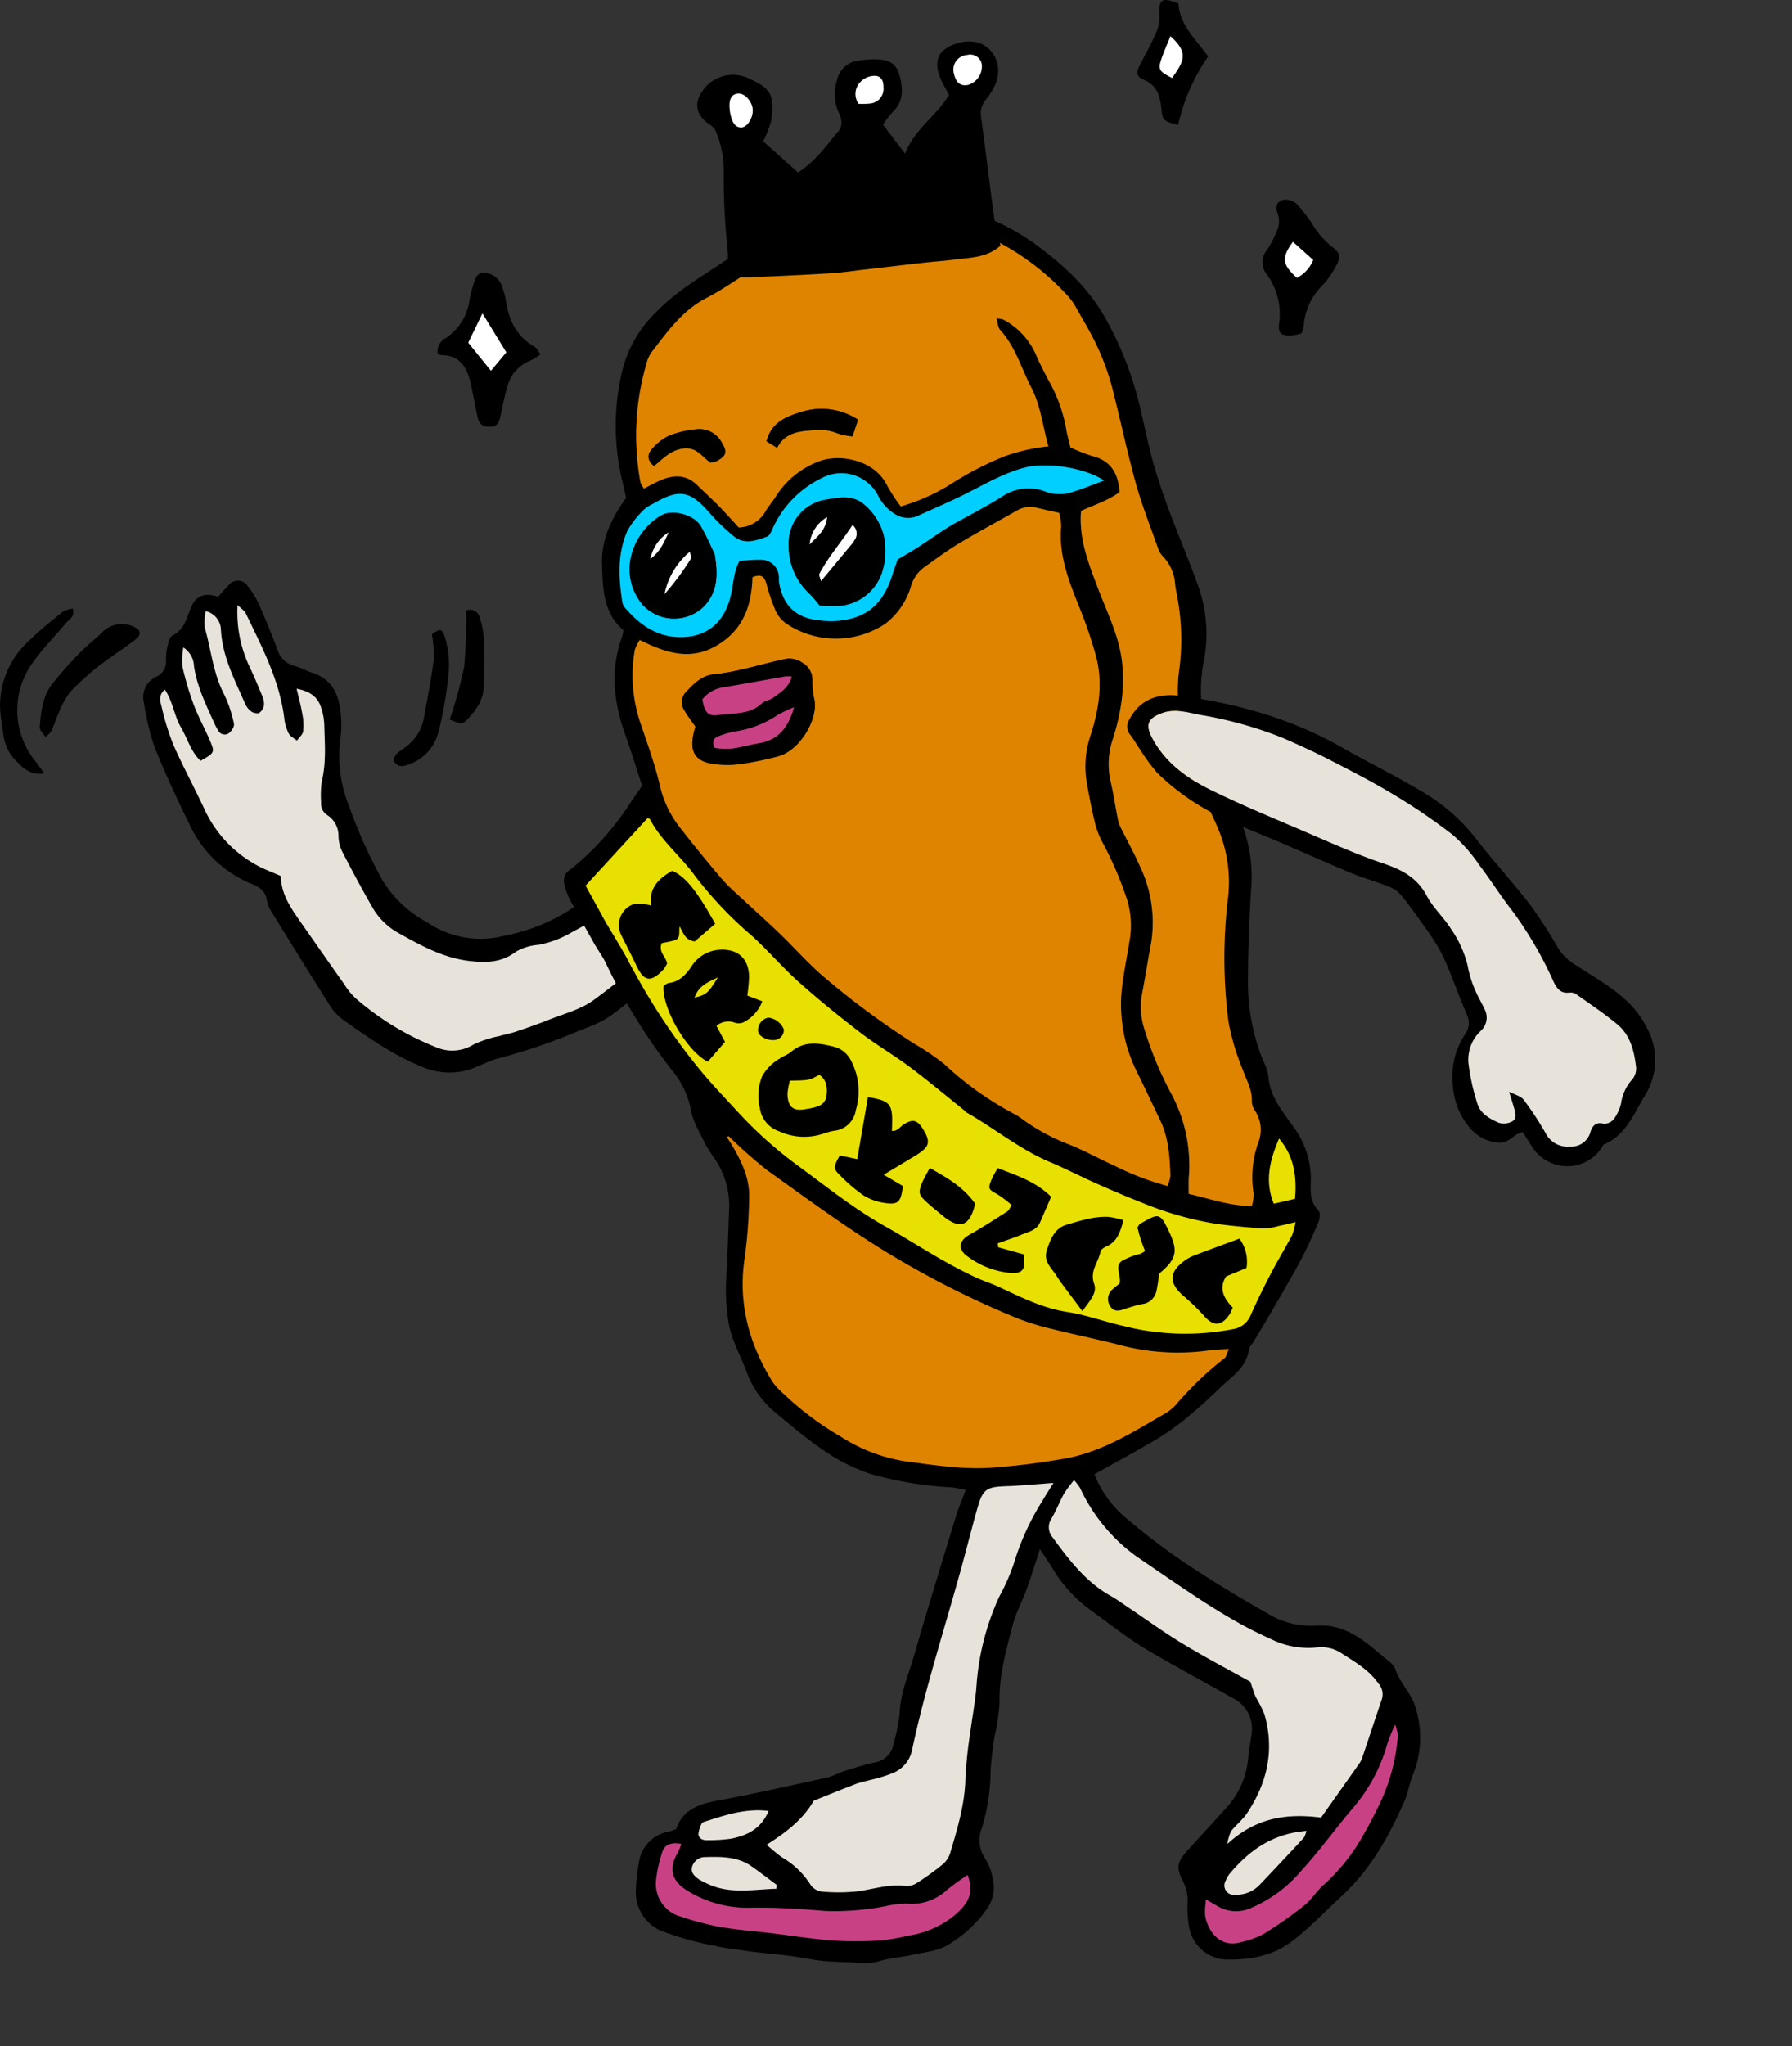 <svg xmlns="http://www.w3.org/2000/svg" xmlns:xlink="http://www.w3.org/1999/xlink" width="290" height="331" viewBox="0 0 290 331"><rect x="0" y="0" width="290" height="331" fill="#333333" stroke="none"/><defs><clipPath id="b"><rect width="290" height="331"/></clipPath></defs><g id="a" clip-path="url(#b)"><g transform="translate(-2261.732 -310.968)"><path d="M2297.024,407.505c.688-.759,1.161-1.341,1.7-1.858a1.88,1.88,0,0,1,3.115.14,13.649,13.649,0,0,1,1.767,2.855c1.063,2.386,2.048,4.81,2.98,7.251a3.862,3.862,0,0,0,2.821,2.8c.992.227,1.9.8,2.879,1.106,2.756.87,4.047,2.938,4.45,5.594a17.021,17.021,0,0,1,.129,4.747,21.683,21.683,0,0,0,1.367,11.249,79.691,79.691,0,0,0,5.4,11.97,18.861,18.861,0,0,0,7.258,6.807,15.277,15.277,0,0,0,12.54,2.138,30.385,30.385,0,0,0,9.862-3.752c3.819-2.494,7.738-4.914,12.209-6.146a12.083,12.083,0,0,1,4.1-.71,6.774,6.774,0,0,1,5.308,9.645,15.4,15.4,0,0,1-4.333,5.757c-3.335,2.7-6.509,5.624-9.983,8.13-1.852,1.337-4.173,2.044-6.317,2.953a93.525,93.525,0,0,1-11.956,3.995c-2.036.556-3.852,1.8-6.034,2.136a11.352,11.352,0,0,1-6.274-.786c-4.645-1.892-8.7-4.731-12.741-7.6a8.158,8.158,0,0,1-2.1-2.234c-3.157-4.972-6.251-9.983-9.341-15a5.5,5.5,0,0,1-.894-2.034c-.2-1.556-1.217-2.214-2.489-2.724a18.944,18.944,0,0,1-10.078-9.692c-2.02-4.111-3.963-8.272-5.654-12.525a40.6,40.6,0,0,1-1.685-7.061,3.633,3.633,0,0,1,2.01-4.228,2.7,2.7,0,0,0,1.566-2.7,8.748,8.748,0,0,1,.175-1.947c.184-.713.353-1.754.852-2,2.1-1.049,2.345-3.115,3.185-4.92C2293.591,407.2,2295.163,406.842,2297.024,407.505Zm10.146,45.151c.086,2.871,1.5,4.966,2.954,7.043,2.47,3.521,4.927,7.05,7.41,10.561a10.745,10.745,0,0,0,1.769,2.168,45.128,45.128,0,0,0,13.113,7.954,6.481,6.481,0,0,0,5.907-.448,17.529,17.529,0,0,1,4.219-1.389c.888-.265,1.809-.426,2.686-.721,1.77-.6,3.538-1.208,5.273-1.9,2.421-.964,5.068-1.636,7.157-3.1a132.934,132.934,0,0,0,10.636-8.648,19.356,19.356,0,0,0,2.533-3.316c1.156-1.565.789-3.178.133-4.8a1.733,1.733,0,0,0-2.208-1.214,14.19,14.19,0,0,0-2.935.876c-3.915,1.977-7.813,3.993-11.66,6.1a16.682,16.682,0,0,1-5.216,1.961,8.637,8.637,0,0,0-3.713,1.115c-2.3,1.765-4.765,1.8-7.405,1.512-4.207-.461-7.817-2.418-11.412-4.434a10.976,10.976,0,0,1-4.249-4c-1.782-3.069-3.449-6.207-5.08-9.36a6.116,6.116,0,0,1-.561-2.432,3.959,3.959,0,0,0-1.742-3.328,2.2,2.2,0,0,1-1.069-2.114,16.424,16.424,0,0,1,.1-3.358c.753-3.059.487-6.14.409-9.215a9.585,9.585,0,0,0-.6-3.006c-.585-1.594-1.841-2.407-3.861-2.8.369,1.61.716,2.86.928,4.133a8.989,8.989,0,0,1,.124,2.763c-.08.539-.658,1.005-1.012,1.5-.459-.384-1.085-.683-1.339-1.173a7.232,7.232,0,0,1-.708-2.413c-.755-6.166-3.614-11.555-6.241-17.028-.193-.4-.659-.672-1.314-1.313a20.638,20.638,0,0,0,1.811,9.7c.773,1.6,1.456,3.238,2.132,4.879a3.232,3.232,0,0,1,.335,1.613,1.86,1.86,0,0,1-.851,1.3,1.824,1.824,0,0,1-1.443-.452,3.742,3.742,0,0,1-.9-1.389c-1.656-3.75-3.551-7.422-3.784-11.641a3.166,3.166,0,0,0-2.462-3.029,9.106,9.106,0,0,0-.142,2.687c1.044,3.58,1.342,7.363,3.121,10.752a20.588,20.588,0,0,1,1.6,4.766c.106.437-.39,1.208-.827,1.539a1.167,1.167,0,0,1-1.71-.4,8.149,8.149,0,0,1-.658-1.233c-1.344-2.983-2.8-5.923-3.283-9.22a3.737,3.737,0,0,0-1.717-3.013,12.289,12.289,0,0,0-.15,3.068,48.418,48.418,0,0,0,1.823,6.159c.756,2,1.811,3.895,2.653,5.871.8,1.883.734,1.951-1.543,3.242-1.568-1.473-2.112-3.614-3.176-5.419-1.1-1.872-1.3-4.178-2.61-6.118-1.066.933-.734,1.919-.519,2.748a40.749,40.749,0,0,0,1.9,6.154c1.535,3.5,3.375,6.872,4.987,10.343a19.639,19.639,0,0,0,10.7,10.174C2305.984,452.142,2306.5,452.366,2307.17,452.656Z"/><path d="M2268.9,436.09a4.372,4.372,0,0,1-3.974-1.485,7.4,7.4,0,0,1-2.612-4.514c-.19-1.568-.522-3.13-.57-4.7a14.132,14.132,0,0,1,4.644-10.739c1.722-1.7,3.629-3.217,5.511-4.744a4.841,4.841,0,0,1,1.63-.51c.351,1.382-.607,1.737-1.109,2.336-1.791,2.137-3.772,4.136-5.373,6.4a13.072,13.072,0,0,0,.5,16.078C2267.917,434.7,2268.261,435.208,2268.9,436.09Z"/><path d="M2269.112,430.215c-.409-.655-.987-1.15-.952-1.6.19-2.415.44-4.9,1.939-6.9a57.207,57.207,0,0,1,4.608-5.2c1.093-1.138,2.36-2.106,3.5-3.2a4.46,4.46,0,0,1,5.128-.989c1.152.463,1.363,1.279.35,2.063-1.912,1.478-3.975,2.762-5.871,4.259a39.9,39.9,0,0,0-4.745,4.276,13.347,13.347,0,0,0-1.844,3.384c-.436.92-.73,1.908-1.149,2.838C2269.944,429.465,2269.611,429.684,2269.112,430.215Z"/><path d="M2331.632,413.549c1.328-.926,1.622-.9,2.073.394a15.675,15.675,0,0,1,.515,6.928,61.471,61.471,0,0,1-1.539,8.528,7.473,7.473,0,0,1-4.972,5.28c-.813.3-1.652.441-2.285-.666.068-.954.888-1.462,1.634-1.973a7.558,7.558,0,0,0,3.284-5.018c.578-3.117,1.18-6.234,1.593-9.375A21.052,21.052,0,0,0,2331.632,413.549Z"/><path d="M2337.152,409.735a1.593,1.593,0,0,1,2.218,1.19,12.384,12.384,0,0,1,.654,3.28c.081,2.612.024,5.229-.022,7.843-.039,2.213-1.287,3.866-2.717,5.372-.7.737-1.129.656-2.774-.069a70.35,70.35,0,0,0,2.329-8.5A75.39,75.39,0,0,0,2337.152,409.735Z"/><path d="M2307.17,452.656c-.675-.29-1.186-.514-1.7-.728a19.639,19.639,0,0,1-10.7-10.174c-1.612-3.471-3.452-6.84-4.987-10.343a40.749,40.749,0,0,1-1.9-6.154c-.215-.829-.547-1.815.519-2.748,1.313,1.94,1.507,4.246,2.61,6.118,1.064,1.8,1.608,3.946,3.176,5.419,2.277-1.291,2.345-1.359,1.543-3.242-.842-1.976-1.9-3.866-2.653-5.871a48.418,48.418,0,0,1-1.823-6.159,12.289,12.289,0,0,1,.15-3.068,3.737,3.737,0,0,1,1.717,3.013c.486,3.3,1.939,6.237,3.283,9.22a8.149,8.149,0,0,0,.658,1.233,1.167,1.167,0,0,0,1.71.4c.437-.331.933-1.1.827-1.539a20.588,20.588,0,0,0-1.6-4.766c-1.779-3.389-2.077-7.172-3.121-10.752a9.106,9.106,0,0,1,.142-2.687,3.166,3.166,0,0,1,2.462,3.029c.233,4.219,2.128,7.891,3.784,11.641a3.742,3.742,0,0,0,.9,1.389,1.824,1.824,0,0,0,1.443.452,1.86,1.86,0,0,0,.851-1.3,3.232,3.232,0,0,0-.335-1.613c-.676-1.641-1.359-3.282-2.132-4.879a20.638,20.638,0,0,1-1.811-9.7c.655.641,1.121.912,1.314,1.313,2.627,5.473,5.486,10.862,6.241,17.028a7.232,7.232,0,0,0,.708,2.413c.254.49.88.789,1.339,1.173.354-.5.932-.964,1.012-1.5a8.989,8.989,0,0,0-.124-2.763c-.212-1.273-.559-2.523-.928-4.133,2.02.392,3.276,1.205,3.861,2.8a9.585,9.585,0,0,1,.6,3.006c.078,3.075.344,6.156-.409,9.215a16.424,16.424,0,0,0-.1,3.358,2.2,2.2,0,0,0,1.069,2.114,3.959,3.959,0,0,1,1.742,3.328,6.116,6.116,0,0,0,.561,2.432c1.631,3.153,3.3,6.291,5.08,9.36a10.976,10.976,0,0,0,4.249,4c3.6,2.016,7.205,3.973,11.412,4.434,2.64.289,5.109.253,7.405-1.512a8.637,8.637,0,0,1,3.713-1.115,16.682,16.682,0,0,0,5.216-1.961c3.847-2.107,7.745-4.123,11.66-6.1a14.19,14.19,0,0,1,2.935-.876,1.733,1.733,0,0,1,2.208,1.214c.656,1.62,1.023,3.233-.133,4.8a19.356,19.356,0,0,1-2.533,3.316,132.934,132.934,0,0,1-10.636,8.648c-2.089,1.459-4.736,2.131-7.157,3.1-1.735.69-3.5,1.3-5.273,1.9-.877.295-1.8.456-2.686.721a17.529,17.529,0,0,0-4.219,1.389,6.481,6.481,0,0,1-5.907.448,45.128,45.128,0,0,1-13.113-7.954,10.745,10.745,0,0,1-1.769-2.168c-2.483-3.511-4.94-7.04-7.41-10.561C2308.668,457.622,2307.256,455.527,2307.17,452.656Z" fill="#e8e3da"/><path d="M2365.641,438.069c-.912-2.779-1.756-5.544-2.726-8.264-1.872-5.247-2.491-10.51-.5-15.869a8.351,8.351,0,0,0,.214-1.035c-3.3-2.763-3.358-6.8-3.483-10.692-.127-3.968,1.556-7.433,3.91-10.707-.233-1.015-.464-2.1-.734-3.183a38.221,38.221,0,0,1-.058-16.677,19.809,19.809,0,0,1,5.772-10.316c3.3-3.4,7.343-5.672,11.2-8.29,5.034-3.419,10.786-4.6,16.432-6.161,3.587-.993,7.25-1.735,10.908-2.441a16.8,16.8,0,0,1,3.9-.022c2.864.132,5.785-.167,8.554.818a44.861,44.861,0,0,1,5.141,2.152,35.172,35.172,0,0,1,4.8,2.861c4.472,3.238,8.5,6.825,11.386,11.732a54.655,54.655,0,0,1,5.845,14.79c.72,2.9,1.277,5.853,2.074,8.737.72,2.6,1.589,5.178,2.53,7.713,1.494,4.025,3.187,7.976,4.638,12.015a22.919,22.919,0,0,1,1.157,12.4,24.614,24.614,0,0,0,.251,11.128,58.3,58.3,0,0,0,4.655,12.873,23.516,23.516,0,0,1,2.728,12.73c-.307,4.846-.519,9.706-.529,14.561a33.922,33.922,0,0,0,2.474,13.7,7.529,7.529,0,0,1,.81,2.384c.2,3.3,2.249,5.645,3.995,8.15a14.148,14.148,0,0,1,2.884,8.586c-.032,1.687-.254,3.559,1.229,5.015.318.313.246,1.3.019,1.841-.9,2.143-1.852,4.278-2.95,6.327-1.59,2.966-3.316,5.859-5,8.773-.841,1.454-1.723,2.886-2.588,4.326-.24.4-.645.771-.706,1.194-.431,3.006-2.877,4.467-4.787,6.322-1.538,1.492-3.12,2.949-4.774,4.311a41.709,41.709,0,0,1-4.937,3.64c-3.425,2.057-6.954,3.941-10.534,5.95a17.949,17.949,0,0,0,5.651,7.519,105.829,105.829,0,0,0,9.178,6.915q6.414,4.252,13.137,8.037a13.42,13.42,0,0,0,7.769,2.022c4.569-.411,7.729,2.214,10.872,4.9.772.659,1.812,1.3,2.1,2.166.753,2.223,2.576,3.9,3.208,6.03a16.028,16.028,0,0,1-.364,10.99c-.574,1.369-.77,2.9-1.366,4.256-2.491,5.674-5.441,11.014-10.1,15.324-2.67,2.469-5.158,5.119-8.067,7.344-3.245,2.483-6.964,3.063-10.84,2.969a6.332,6.332,0,0,1-5.786-4.91,17.519,17.519,0,0,1-.315-4.17,6.6,6.6,0,0,0-.709-3.491c-1.192-2.231-1-3.155.7-5.041,2-2.222,4.042-4.412,6.035-6.644a13.689,13.689,0,0,0,3.787-8.262c.087-1.21.323-2.409.5-3.612a5.561,5.561,0,0,0-2.954-6.125c-3.572-2.013-7.176-3.97-10.743-5.991-1.866-1.057-3.738-2.122-5.509-3.327-2.4-1.628-4.686-3.409-7.04-5.1a22.816,22.816,0,0,1-5.952-6.643c-.577-.923-1.193-1.822-2-3.056-.808,2.447-1.427,4.478-2.152,6.471-.734,2.016-1.791,3.939-2.317,6-1.033,4.052-2.2,8.088-2.07,12.373a31.811,31.811,0,0,1-.771,5.259,54.722,54.722,0,0,0-.668,5.554,33.041,33.041,0,0,1-1.4,9.4,5.251,5.251,0,0,0,.526,5.028,9.957,9.957,0,0,1,1.306,3.657,5.915,5.915,0,0,1-1.086,4.524,20.15,20.15,0,0,1-6.383,5.821c-1.614.961-3.729,1.114-5.64,1.535-1.726.38-3.518.5-5.209.984a9.56,9.56,0,0,1-3.581.323c-1.853-.164-3.724-.129-5.574-.31-1.661-.163-3.3-.533-4.957-.758-1.562-.213-3.134-.354-4.7-.53-.83-.092-1.662-.168-2.488-.291-1.846-.275-3.717-.458-5.528-.89a49.006,49.006,0,0,1-8.83-2.495,6.8,6.8,0,0,1-3.884-6.387,27.131,27.131,0,0,1,.477-4.451,5.883,5.883,0,0,1,4.869-5.118c.359-.086.705-.226,1.161-.375,1.075-3.15,3.64-4.071,6.685-4.632,5.971-1.1,11.9-2.456,17.829-3.756.9-.2,1.727-.72,2.617-1,1.681-.526,3.366-1.062,5.082-1.449a3.561,3.561,0,0,0,2.971-2.956,28.212,28.212,0,0,0,1.009-4.937c.094-3.262,1.4-6.178,2.278-9.207,2.183-7.539,4.494-15.042,6.787-22.549.43-1.409,1.016-2.771,1.62-4.394a19.1,19.1,0,0,0-2.274-.429,58.177,58.177,0,0,1-13.222-2.2,30.075,30.075,0,0,1-8.171-4.268c-2.542-1.729-4.865-3.782-7.256-5.729a15.329,15.329,0,0,1-4.58-6.619c-.994-2.61-2.4-5.047-2.887-7.872a33.009,33.009,0,0,1-.341-7.538c.209-3.726.314-7.459.454-11.189a13.458,13.458,0,0,0-2.3-7.68,26.2,26.2,0,0,1-1.525-2.354c-.883-1.846-2.045-3.676-2.381-5.635a13.89,13.89,0,0,0-2.934-6.228,93.032,93.032,0,0,1-10.762-17.358c-.54-1.178-1.346-2.231-1.985-3.368-1.37-2.439-2.735-4.881-4.048-7.351a10.9,10.9,0,0,1-.725-2.118,2.075,2.075,0,0,1,.939-2.413,45.248,45.248,0,0,0,9.831-10.968C2364.37,439.908,2364.9,439.145,2365.641,438.069Zm85.033,64.726a6.755,6.755,0,0,0,.461-1.636c-.1-3.081-.292-6.151-1.66-9-1.214-2.528-2.4-5.069-3.642-7.585a24.375,24.375,0,0,1-2.535-13.829c.292-2.5.8-4.978,1.2-7.468a14.324,14.324,0,0,0-.327-6.643,56.207,56.207,0,0,0-4.078-9.505,13.843,13.843,0,0,1-1.18-3.12c-.506-2.089-.917-4.205-1.291-6.323a15.6,15.6,0,0,1,.574-7.724c1.375-4.209,2.068-8.556.882-12.933a71.578,71.578,0,0,0-2.714-7.942c-1.682-4.184-3.331-8.34-2.9-12.995a9.093,9.093,0,0,0-.332-2.168c-1.325-.3-2.506-.55-3.677-.839a4.249,4.249,0,0,0-3.234.515c-3.084,1.747-6.212,3.42-9.251,5.24-1.918,1.149-3.721,2.493-5.55,3.785a5.826,5.826,0,0,0-2.245,3.1,11.861,11.861,0,0,1-4.2,6.153,14.491,14.491,0,0,1-15.868.05,5.386,5.386,0,0,1-1.82-2.072,31.931,31.931,0,0,1-1.529-4.463c-.314-1.076-.789-1.678-2.255-1.057-.133,4.455-1.413,8.431-5.679,10.985-4.4,2.632-8.428,1.217-12.562-.837a6.49,6.49,0,0,0-.8,1.611,23.967,23.967,0,0,0,.747,11.342c1.183,3.534,2.494,7.049,3.329,10.669a17.124,17.124,0,0,0,3.25,6.734c2.166,2.8,4.429,5.534,6.712,8.244a32.757,32.757,0,0,0,2.772,2.728c2.182,2.036,4.415,4.018,6.566,6.085,2.358,2.267,4.53,4.739,6.992,6.883a132.8,132.8,0,0,0,14.853,11,39.954,39.954,0,0,1,4.862,3.3,52.523,52.523,0,0,0,11.38,8.1,9.978,9.978,0,0,1,1.407.922,32.662,32.662,0,0,0,7.384,3.971c2.515.993,4.89,2.333,7.362,3.441A44.305,44.305,0,0,0,2450.674,502.8Zm13.636,3.257a6.728,6.728,0,0,0,.3-2.015,16.643,16.643,0,0,1,.762-8.282,5.56,5.56,0,0,0-.537-5.112,2.822,2.822,0,0,1-.521-1.576c.068-1.87-.882-3.41-1.469-5.07a38.675,38.675,0,0,1-2.308-7.757,81.2,81.2,0,0,1-.063-20.146,22.023,22.023,0,0,0-1.572-10.969c-1.443-3.533-3.434-6.79-4.5-10.539-1.4-4.91-2.5-9.811-1.883-14.885a37.685,37.685,0,0,0-.439-13.064c-.082-.364-.12-.738-.175-1.108a7.091,7.091,0,0,0-1.954-4.535,3.589,3.589,0,0,1-.849-1.433c-1.243-3.526-2.627-7.017-3.621-10.614-1.444-5.225-2.525-10.55-3.91-15.792a38.543,38.543,0,0,0-2.336-6.264c-.973-2.108-2.2-4.1-3.34-6.13a9.962,9.962,0,0,0-1.087-1.617,41.027,41.027,0,0,0-13.638-10.052,12.818,12.818,0,0,0-2.936-.92,38.569,38.569,0,0,0-9.769-.6,28.267,28.267,0,0,0-5.812.787c-4.774,1.263-9.515,2.665-14.231,4.132a25.3,25.3,0,0,0-4.845,2.131c-2.516,1.416-4.843,3.184-7.409,4.49-4.017,2.045-6.473,5.567-9.09,8.965a5.643,5.643,0,0,0-.753,1.8,41.409,41.409,0,0,0-.941,19.15,3.515,3.515,0,0,0,.563.97c.959-.486,1.767-.947,2.615-1.314,2.127-.921,4.17-1.01,5.978.744,1.2,1.168,2.443,2.3,3.62,3.5,1.1,1.117,2.136,2.3,3.126,3.366a5.153,5.153,0,0,0,4.293-2.554c.5-.89,1.209-1.656,1.749-2.525a14,14,0,0,1,6.845-5.575c3.225-1.322,9.09-.41,11.155,3.927a28.839,28.839,0,0,0,2.173,3.316,31.214,31.214,0,0,0,8.3-3.731,52.317,52.317,0,0,1,8.449-4.349,30.054,30.054,0,0,1,7.143-1.626c-.926-3.307-1.231-6.55-2.771-9.522-1.626-3.138-2.572-6.629-5.041-9.327-.355-.389-.364-1.094-.588-1.831a3.868,3.868,0,0,1,1.089.158,11.749,11.749,0,0,1,5.26,5.593c.573,1.376,1.285,2.694,1.96,4.026a25,25,0,0,1,2.937,7.834c.151,1.1.481,2.168.728,3.244a29.016,29.016,0,0,0,3.561,1.4c3.029.75,4.169,2.821,4.4,5.824-1.914,1.4-4.153,2.088-6.247,3.044-.375,4.551,1.241,8.541,2.76,12.556,1.19,3.144,2.678,6.222,3.449,9.468,1.166,4.914.5,9.866-.99,14.665a12.663,12.663,0,0,0-.471,6.88c.519,2.17.822,4.391,1.272,6.578a6.662,6.662,0,0,0,.647,1.539c.949,1.924,2,3.8,2.856,5.766a20.973,20.973,0,0,1,1.8,12.571c-.509,2.661-.911,5.343-1.428,8a11.6,11.6,0,0,0,.283,5.542,57.271,57.271,0,0,0,4.37,10.6,24.425,24.425,0,0,1,2.907,13.52c-.069.826-.023,1.662-.032,2.779C2457.471,504.843,2460.69,506.013,2464.31,506.052Zm-107.817-51.831c1.077,1.945,2.09,3.824,3.149,5.676,1.3,2.264,2.734,4.453,3.929,6.768a101.308,101.308,0,0,0,10.682,16.424c2.15,2.716,4.543,5.194,6.881,7.736a67.07,67.07,0,0,0,9.8,8.754c4.6,3.371,9.05,6.938,14.043,9.745,3.014,1.693,5.936,3.55,8.934,5.273,1.778,1.022,3.6,1.975,5.448,2.865,1.344.647,2.789,1.082,4.14,1.716,3.545,1.664,7.019,3.4,10.989,4.014,3.029.469,5.957,1.552,8.959,2.234a40.6,40.6,0,0,0,17.762.55,3.677,3.677,0,0,0,2.924-2.26c1.01-2.308,2.135-4.569,3.3-6.8,1.079-2.073,2.3-4.071,3.4-6.136a10.807,10.807,0,0,0,.557-2.117c-1.174.27-1.975.474-2.784.634a9.617,9.617,0,0,1-2.478.387c-2.7-.2-5.4-.428-8.072-.838a54.052,54.052,0,0,1-11.548-3.348c-2.434-.957-4.844-1.977-7.234-3.037-2.564-1.137-5.059-2.43-7.641-3.519-4.861-2.049-8.923-5.417-13.458-8a3.649,3.649,0,0,1-.413-.378c-2.919-2.336-5.785-4.744-8.777-6.982-2.618-1.958-5.464-3.614-8.055-5.6-3.4-2.613-6.745-5.323-9.947-8.177-2.643-2.356-4.95-5.085-7.576-7.461a63.034,63.034,0,0,1-9.237-9.737c-2.273-3.159-5.449-5.624-7.278-9.156-.031-.058-.17-.06-.373-.125Zm23.167,40.544-.314.112c.335.531.688,1.052,1,1.594,1.468,2.534,2.711,5.185,2.622,8.174a80.071,80.071,0,0,1-.715,9.751c-1.122,7.308.674,13.894,4.474,20.054a11.5,11.5,0,0,0,1.893,2.043,49.343,49.343,0,0,0,9.167,6.85,27.088,27.088,0,0,0,10.394,3.987c4.43.57,8.825,1.3,13.376,1.083A114.782,114.782,0,0,0,2433.436,547c6.2-.94,11.33-4.2,16.575-7.239a7.864,7.864,0,0,0,2.177-1.75,53.1,53.1,0,0,1,7.688-7.332c.327-.269.413-.83.726-1.5-1.273.084-2.205.08-3.115.217a36.71,36.71,0,0,1-14.724-.913c-3.527-.9-7.1-1.625-10.633-2.506a42.833,42.833,0,0,1-5.6-1.7,148.547,148.547,0,0,1-18.318-8.979c-7.821-4.468-14.99-9.8-22.282-14.992A75.851,75.851,0,0,1,2379.66,494.765Zm6.122,114.608c.958.778,1.7,1.486,2.543,2.043a13.43,13.43,0,0,1,4.587,4.426,2.6,2.6,0,0,0,1.81,1.085,29.481,29.481,0,0,0,5.574-.013c2.671-.313,5.258-1.268,8.027-.88a2.983,2.983,0,0,0,1.834-.524,43.1,43.1,0,0,0,4.085-2.937,3.993,3.993,0,0,0,1.243-1.823c1.2-4.018,2.416-8.022,2.488-12.3a69.629,69.629,0,0,1,.816-7.492c.291-2.309.734-4.6.941-6.918a41.464,41.464,0,0,1,3.723-14.844,31.43,31.43,0,0,0,2.443-5.639,41.09,41.09,0,0,1,4.57-9.88c.537-.936,1.131-1.838,1.743-2.826-2.737.193-5.236.44-7.742.527-3.05.107-3.684.486-4.534,3.477-.944,3.324-1.781,6.677-2.7,10.008-2.684,9.718-5.8,19.322-7.9,29.192a5.129,5.129,0,0,1-3.3,3.787,23.346,23.346,0,0,1-3.479,1.048c-.807.231-1.64.388-2.42.685-2.167.827-4.314,1.71-6.714,2.669C2391.8,605.121,2389.081,607.315,2385.782,609.373Zm89.741-4.4c2.114-2.991,4.106-5.8,6.089-8.623a4.026,4.026,0,0,0,.54-.98c1.075-3.182,2.116-6.377,3.2-9.556a2.653,2.653,0,0,0-.589-2.576c-1.5-2.149-3.69-3.392-5.808-4.759a5.872,5.872,0,0,0-3.966-1.038,13.587,13.587,0,0,1-7.124-1.127c-1.954-.885-3.894-1.819-5.76-2.873-2.272-1.282-4.5-2.656-6.678-4.089-3.278-2.154-6.5-4.388-9.746-6.6a28.349,28.349,0,0,1-9.179-11.119,9.149,9.149,0,0,0-.957-1.233,20.788,20.788,0,0,0-1.606,2.166c-.721,1.306-1.262,2.714-2.013,4a2.526,2.526,0,0,0,.167,3.095c2.653,3.641,5.367,7.2,9.411,9.464.977.546,1.884,1.219,2.817,1.844,2.945,1.974,5.817,4.068,8.849,5.9,3.663,2.213,7.459,4.2,10.919,6.134.383,1.1.575,1.827.882,2.5a21.973,21.973,0,0,1,1.379,2.725c1.695,5.775.482,11.1-2.779,16.011-.714,1.077-1.782,1.915-2.6,2.934a7.824,7.824,0,0,0-.615,2.07C2464.953,605,2469.9,604.249,2475.523,604.969Zm-35.1-216.274c-3.243-2.117-9.369-2.992-12.816-2.1-3.572.926-6.7,2.828-9.966,4.435-2.43,1.2-4.923,2.264-7.391,3.383a3.94,3.94,0,0,1-3.719-.314,7.23,7.23,0,0,1-2.744-3.065,6.726,6.726,0,0,0-9.162-2.684,16.657,16.657,0,0,0-7.841,8.078c-.234.482-.481,1.171-.886,1.32-1.844.678-3.781,1.394-5.555-.151a34.642,34.642,0,0,1-3.618-3.473c-3.269-3.821-5.014-4.172-9.328-1.654a5.568,5.568,0,0,0-1.415.9,14.838,14.838,0,0,0-2.728,3.474c-1.6,3.627-1.427,7.477-.838,11.313a2.143,2.143,0,0,0,.393,1.034c2.253,2.642,4.951,4.647,8.531,4.81,4.734.215,7.707-2.335,8.713-6.989.386-1.788.427-3.7,1.37-5.348,1.225-.063,2.334-.189,3.438-.159a2.864,2.864,0,0,1,2.9,2.51c.069.363-.009.753.049,1.12.61,3.858,2.842,5.889,6.789,6.19a16.587,16.587,0,0,0,1.677.107c5.288-.134,8.264-2.4,9.868-7.486.279-.885.6-1.758.852-2.49,1.187-.71,2.237-1.3,3.249-1.95,2.119-1.359,4.143-2.886,6.345-4.089,2.45-1.34,4.915-2.629,7.29-4.112a7.589,7.589,0,0,1,7-.836,6.566,6.566,0,0,0,4.4.082C2436.875,390.068,2438.425,389.424,2440.421,388.7Zm-22.1,225.568a39.727,39.727,0,0,0-3.371,2.443,8.4,8.4,0,0,1-6.431,2.189,15.709,15.709,0,0,0-3.307.369,42.235,42.235,0,0,1-10.02.808c-3.9-.33-7.83-.579-11.742-.526a18.6,18.6,0,0,1-10.65-2.845c-2.44-1.564-2.9-3.573-1.343-6.149a9.044,9.044,0,0,0,.52-1.334c-1.594-.241-2.7.036-3.106,1.454a21.678,21.678,0,0,0-.989,4.643,5.512,5.512,0,0,0,3.3,5.418,51.309,51.309,0,0,0,6.749,1.862c2.843.518,5.743.715,8.617,1.063,3.328.4,6.646.944,9.986,1.191a62.75,62.75,0,0,0,7.817-.021,36.525,36.525,0,0,0,4.415-.776,15.383,15.383,0,0,0,7.57-3.388C2418.707,618.62,2419.29,616.861,2418.32,614.263Zm38.57,3.952c-.06.752-.132,1.273-.133,1.794a5.039,5.039,0,0,0,.133,1.385c.96,3.334,3.316,4.4,5.6,3.729a15,15,0,0,0,3.659-1.285,67.6,67.6,0,0,0,6.636-4.647c1.228-.977,2.067-2.434,3.27-3.452a31.174,31.174,0,0,0,6.526-8.356c.756-1.289,1.443-2.622,2.092-3.969a31.005,31.005,0,0,0,3.274-11.779,7.9,7.9,0,0,0-.442-1.689,30.607,30.607,0,0,0-1.276,3.137,26.988,26.988,0,0,1-5.7,10.531c-2.769,3.269-5.261,6.751-8.168,9.926a21.84,21.84,0,0,1-8.218,6.076,5.854,5.854,0,0,1-5.375-.325C2458.222,618.975,2457.676,618.665,2456.89,618.215Zm16.272-11.082c-5.429.425-9.205,3.1-12.37,6.855a4.117,4.117,0,0,0-.7,1.2,1.507,1.507,0,0,0,1.529,2.254,5.222,5.222,0,0,0,4.019-1.664c2.385-2.495,4.738-5.019,7.087-7.548A4.418,4.418,0,0,0,2473.162,607.133Zm-85.815,9.346.092-.613c-1.347-1-2.677-2.017-4.045-2.985-2.286-1.619-4.936-1.582-7.556-1.513a2.143,2.143,0,0,0-2.1,1.583c-.247.946.441,1.568,1.174,2.045a11.1,11.1,0,0,0,1.24.642C2379.8,617.406,2383.595,616.58,2387.347,616.479Zm-1.232-12.58c-3.88-.443-7.107.717-10.355,1.738-.171.054-.405.152-.461.29a4.284,4.284,0,0,0-.542,1.725c.055.738.73,1.009,1.459.97a26,26,0,0,0,3.881-.252C2382.6,607.851,2384.85,606.863,2386.115,603.9Zm82.609-108.768c-1.512,3.582-2.34,6.882-.854,10.533l3.438-.789C2471.6,501.3,2471.212,498.1,2468.724,495.131Z"/><path d="M2450.674,502.8a44.305,44.305,0,0,1-8.594-3.277c-2.472-1.108-4.847-2.448-7.362-3.441a32.662,32.662,0,0,1-7.384-3.971,9.978,9.978,0,0,0-1.407-.922,52.523,52.523,0,0,1-11.38-8.1,39.954,39.954,0,0,0-4.862-3.3,132.8,132.8,0,0,1-14.853-11c-2.462-2.144-4.634-4.616-6.992-6.883-2.151-2.067-4.384-4.049-6.566-6.085a32.757,32.757,0,0,1-2.772-2.728c-2.283-2.71-4.546-5.441-6.712-8.244a17.124,17.124,0,0,1-3.25-6.734c-.835-3.62-2.146-7.135-3.329-10.669a23.967,23.967,0,0,1-.747-11.342,6.49,6.49,0,0,1,.8-1.611c4.134,2.054,8.164,3.469,12.562.837,4.266-2.554,5.546-6.53,5.679-10.985,1.466-.621,1.941-.019,2.255,1.057a31.931,31.931,0,0,0,1.529,4.463,5.386,5.386,0,0,0,1.82,2.072,14.491,14.491,0,0,0,15.868-.05,11.861,11.861,0,0,0,4.2-6.153,5.826,5.826,0,0,1,2.245-3.1c1.829-1.292,3.632-2.636,5.55-3.785,3.039-1.82,6.167-3.493,9.251-5.24a4.249,4.249,0,0,1,3.234-.515c1.171.289,2.352.539,3.677.839a9.093,9.093,0,0,1,.332,2.168c-.429,4.655,1.22,8.811,2.9,12.995a71.578,71.578,0,0,1,2.714,7.942c1.186,4.377.493,8.724-.882,12.933a15.6,15.6,0,0,0-.574,7.724c.374,2.118.785,4.234,1.291,6.323a13.843,13.843,0,0,0,1.18,3.12,56.207,56.207,0,0,1,4.078,9.505,14.324,14.324,0,0,1,.327,6.643c-.4,2.49-.909,4.966-1.2,7.468a24.375,24.375,0,0,0,2.535,13.829c1.239,2.516,2.428,5.057,3.642,7.585,1.368,2.849,1.562,5.919,1.66,9A6.755,6.755,0,0,1,2450.674,502.8Zm-76.408-74.3c-.1.375-.234.811-.324,1.256-.579,2.866.314,4.34,3.137,4.774a16.066,16.066,0,0,0,4.435.036,51.515,51.515,0,0,0,6.022-1.225c3.825-.967,6.742-6.414,5.935-9.4a13.159,13.159,0,0,1-.278-3.045,3.141,3.141,0,0,0-1.64-2.736,3.639,3.639,0,0,0-2.9-.565c-3.8.812-7.508,2.059-11.409,2.447-1.864.185-3.177,1.444-4.4,2.768a2.383,2.383,0,0,0-.362,3.072C2373,426.751,2373.619,427.557,2374.266,428.5Z" fill="#df8400"/><path d="M2464.31,506.052c-3.62-.039-6.839-1.209-10.207-1.973.009-1.117-.037-1.953.032-2.779a24.425,24.425,0,0,0-2.907-13.52,57.271,57.271,0,0,1-4.37-10.6,11.6,11.6,0,0,1-.283-5.542c.517-2.659.919-5.341,1.428-8a20.973,20.973,0,0,0-1.8-12.571c-.857-1.963-1.907-3.842-2.856-5.766a6.662,6.662,0,0,1-.647-1.539c-.45-2.187-.753-4.408-1.272-6.578a12.663,12.663,0,0,1,.471-6.88c1.488-4.8,2.156-9.751.99-14.665-.771-3.246-2.259-6.324-3.449-9.468-1.519-4.015-3.135-8-2.76-12.556,2.094-.956,4.333-1.648,6.247-3.044-.232-3-1.372-5.074-4.4-5.824a29.016,29.016,0,0,1-3.561-1.4c-.247-1.076-.577-2.148-.728-3.244a25,25,0,0,0-2.937-7.834c-.675-1.332-1.387-2.65-1.96-4.026a11.749,11.749,0,0,0-5.26-5.593,3.868,3.868,0,0,0-1.089-.158c.224.737.233,1.442.588,1.831,2.469,2.7,3.415,6.189,5.041,9.327,1.54,2.972,1.845,6.215,2.771,9.522a30.054,30.054,0,0,0-7.143,1.626,52.317,52.317,0,0,0-8.449,4.349,31.214,31.214,0,0,1-8.3,3.731,28.839,28.839,0,0,1-2.173-3.316c-2.065-4.337-7.93-5.249-11.155-3.927a14,14,0,0,0-6.845,5.575c-.54.869-1.254,1.635-1.749,2.525a5.153,5.153,0,0,1-4.293,2.554c-.99-1.071-2.027-2.249-3.126-3.366-1.177-1.2-2.416-2.331-3.62-3.5-1.808-1.754-3.851-1.665-5.978-.744-.848.367-1.656.828-2.615,1.314a3.515,3.515,0,0,1-.563-.97,41.409,41.409,0,0,1,.941-19.15,5.643,5.643,0,0,1,.753-1.8c2.617-3.4,5.073-6.92,9.09-8.965,2.566-1.306,4.893-3.074,7.409-4.49a25.3,25.3,0,0,1,4.845-2.131c4.716-1.467,9.457-2.869,14.231-4.132a28.267,28.267,0,0,1,5.812-.787,38.569,38.569,0,0,1,9.769.6,12.818,12.818,0,0,1,2.936.92,41.027,41.027,0,0,1,13.638,10.052,9.962,9.962,0,0,1,1.087,1.617c1.14,2.03,2.367,4.022,3.34,6.13a38.543,38.543,0,0,1,2.336,6.264c1.385,5.242,2.466,10.567,3.91,15.792.994,3.6,2.378,7.088,3.621,10.614a3.589,3.589,0,0,0,.849,1.433,7.091,7.091,0,0,1,1.954,4.535c.055.37.093.744.175,1.108a37.685,37.685,0,0,1,.439,13.064c-.613,5.074.483,9.975,1.883,14.885,1.068,3.749,3.059,7.006,4.5,10.539a22.023,22.023,0,0,1,1.572,10.969,81.2,81.2,0,0,0,.063,20.146,38.675,38.675,0,0,0,2.308,7.757c.587,1.66,1.537,3.2,1.469,5.07a2.822,2.822,0,0,0,.521,1.576,5.56,5.56,0,0,1,.537,5.112,16.643,16.643,0,0,0-.762,8.282A6.728,6.728,0,0,1,2464.31,506.052Zm-76.824-122.646c1.34-2.55,3.659-2.7,6.024-2.853a7.713,7.713,0,0,1,3.815.535,11.282,11.282,0,0,0,2.362.473l.9-2.705a10.87,10.87,0,0,0-9.309-1.212c-2.443.749-4.731,1.707-5.505,4.707Zm-19.923,2.944c1.465-1.2,2.553-2.436,4.491-2.8,2.394-.451,3.271,1.332,4.678,2.262a4.158,4.158,0,0,0,.9-.217c1.676-.879,1.834-1.511.885-3.056a4.081,4.081,0,0,0-3.961-2.141,15.793,15.793,0,0,0-4.6,1.071,8.207,8.207,0,0,0-2.783,2.226C2366.557,384.393,2366.347,385.372,2367.563,386.35Z" fill="#df8400"/><path d="M2356.493,454.221l10.021-10.9c.2.065.342.067.373.125,1.829,3.532,5.005,6,7.278,9.156a63.034,63.034,0,0,0,9.237,9.737c2.626,2.376,4.933,5.1,7.576,7.461,3.2,2.854,6.543,5.564,9.947,8.177,2.591,1.989,5.437,3.645,8.055,5.6,2.992,2.238,5.858,4.646,8.777,6.982a3.649,3.649,0,0,0,.413.378c4.535,2.582,8.6,5.95,13.458,8,2.582,1.089,5.077,2.382,7.641,3.519,2.39,1.06,4.8,2.08,7.234,3.037a54.052,54.052,0,0,0,11.548,3.348c2.672.41,5.375.638,8.072.838a9.617,9.617,0,0,0,2.478-.387c.809-.16,1.61-.364,2.784-.634a10.807,10.807,0,0,1-.557,2.117c-1.1,2.065-2.319,4.063-3.4,6.136-1.165,2.235-2.29,4.5-3.3,6.8a3.677,3.677,0,0,1-2.924,2.26,40.6,40.6,0,0,1-17.762-.55c-3-.682-5.93-1.765-8.959-2.234-3.97-.614-7.444-2.35-10.989-4.014-1.351-.634-2.8-1.069-4.14-1.716-1.847-.89-3.67-1.843-5.448-2.865-3-1.723-5.92-3.58-8.934-5.273-4.993-2.807-9.446-6.374-14.043-9.745a67.07,67.07,0,0,1-9.8-8.754c-2.338-2.542-4.731-5.02-6.881-7.736a101.308,101.308,0,0,1-10.682-16.424c-1.2-2.315-2.633-4.5-3.929-6.768C2358.583,458.045,2357.57,456.166,2356.493,454.221Z" fill="#e8e000"/><path d="M2379.66,494.765a75.851,75.851,0,0,0,6.271,5.543c7.292,5.189,14.461,10.524,22.282,14.992a148.547,148.547,0,0,0,18.318,8.979,42.833,42.833,0,0,0,5.6,1.7c3.533.881,7.106,1.6,10.633,2.506a36.71,36.71,0,0,0,14.724.913c.91-.137,1.842-.133,3.115-.217-.313.672-.4,1.233-.726,1.5a53.1,53.1,0,0,0-7.688,7.332,7.864,7.864,0,0,1-2.177,1.75c-5.245,3.043-10.376,6.3-16.575,7.239a114.782,114.782,0,0,1-11.877,1.412c-4.551.215-8.946-.513-13.376-1.083a27.088,27.088,0,0,1-10.394-3.987,49.343,49.343,0,0,1-9.167-6.85,11.5,11.5,0,0,1-1.893-2.043c-3.8-6.16-5.6-12.746-4.474-20.054a80.071,80.071,0,0,0,.715-9.751c.089-2.989-1.154-5.64-2.622-8.174-.314-.542-.667-1.063-1-1.594Z" fill="#df8400"/><path d="M2385.782,609.373c3.3-2.058,6.017-4.252,7.636-7.126,2.4-.959,4.547-1.842,6.714-2.669.78-.3,1.613-.454,2.42-.685a23.346,23.346,0,0,0,3.479-1.048,5.129,5.129,0,0,0,3.3-3.787c2.1-9.87,5.215-19.474,7.9-29.192.92-3.331,1.757-6.684,2.7-10.008.85-2.991,1.484-3.37,4.534-3.477,2.506-.087,5-.334,7.742-.527-.612.988-1.206,1.89-1.743,2.826a41.09,41.09,0,0,0-4.57,9.88,31.43,31.43,0,0,1-2.443,5.639,41.464,41.464,0,0,0-3.723,14.844c-.207,2.315-.65,4.609-.941,6.918a69.629,69.629,0,0,0-.816,7.492c-.072,4.275-1.289,8.279-2.488,12.3a3.993,3.993,0,0,1-1.243,1.823,43.1,43.1,0,0,1-4.085,2.937,2.983,2.983,0,0,1-1.834.524c-2.769-.388-5.356.567-8.027.88a29.481,29.481,0,0,1-5.574.013,2.6,2.6,0,0,1-1.81-1.085,13.43,13.43,0,0,0-4.587-4.426C2387.483,610.859,2386.74,610.151,2385.782,609.373Z" fill="#e8e3da"/><path d="M2475.523,604.969c-5.622-.72-10.57.027-15.166,4.271a7.824,7.824,0,0,1,.615-2.07c.816-1.019,1.884-1.857,2.6-2.934,3.261-4.913,4.474-10.236,2.779-16.011a21.973,21.973,0,0,0-1.379-2.725c-.307-.67-.5-1.393-.882-2.5-3.46-1.931-7.256-3.921-10.919-6.134-3.032-1.831-5.9-3.925-8.849-5.9-.933-.625-1.84-1.3-2.817-1.844-4.044-2.262-6.758-5.823-9.411-9.464a2.526,2.526,0,0,1-.167-3.095c.751-1.287,1.292-2.7,2.013-4a20.788,20.788,0,0,1,1.606-2.166,9.149,9.149,0,0,1,.957,1.233,28.349,28.349,0,0,0,9.179,11.119c3.242,2.208,6.468,4.442,9.746,6.6,2.181,1.433,4.406,2.807,6.678,4.089,1.866,1.054,3.806,1.988,5.76,2.873a13.587,13.587,0,0,0,7.124,1.127,5.872,5.872,0,0,1,3.966,1.038c2.118,1.367,4.31,2.61,5.808,4.759a2.653,2.653,0,0,1,.589,2.576c-1.083,3.179-2.124,6.374-3.2,9.556a4.026,4.026,0,0,1-.54.98C2479.629,599.166,2477.637,601.978,2475.523,604.969Z" fill="#e8e3da"/><path d="M2440.421,388.7c-2,.729-3.546,1.373-5.144,1.857a6.566,6.566,0,0,1-4.4-.082,7.589,7.589,0,0,0-7,.836c-2.375,1.483-4.84,2.772-7.29,4.112-2.2,1.2-4.226,2.73-6.345,4.089-1.012.649-2.062,1.24-3.249,1.95-.252.732-.573,1.605-.852,2.49-1.6,5.083-4.58,7.352-9.868,7.486a16.587,16.587,0,0,1-1.677-.107c-3.947-.3-6.179-2.332-6.789-6.19-.058-.367.02-.757-.049-1.12a2.864,2.864,0,0,0-2.9-2.51c-1.1-.03-2.213.1-3.438.159-.943,1.652-.984,3.56-1.37,5.348-1.006,4.654-3.979,7.2-8.713,6.989-3.58-.163-6.278-2.168-8.531-4.81a2.143,2.143,0,0,1-.393-1.034c-.589-3.836-.761-7.686.838-11.313a14.838,14.838,0,0,1,2.728-3.474,5.568,5.568,0,0,1,1.415-.9c4.314-2.518,6.059-2.167,9.328,1.654a34.642,34.642,0,0,0,3.618,3.473c1.774,1.545,3.711.829,5.555.151.405-.149.652-.838.886-1.32a16.657,16.657,0,0,1,7.841-8.078,6.726,6.726,0,0,1,9.162,2.684,7.23,7.23,0,0,0,2.744,3.065,3.94,3.94,0,0,0,3.719.314c2.468-1.119,4.961-2.187,7.391-3.383,3.266-1.607,6.394-3.509,9.966-4.435C2431.052,385.7,2437.178,386.578,2440.421,388.7Zm-46.036,20.226c.964.028,1.8.079,2.636.072a7.955,7.955,0,0,0,7.332-5.11,11.531,11.531,0,0,0,.379-6.337,9.7,9.7,0,0,0-3.074-4.895c-1.816-1.619-3.931-1.281-6.084-.885a7.124,7.124,0,0,0-6.2,7.391,10.4,10.4,0,0,0,3.245,7.736A22.491,22.491,0,0,1,2394.385,408.921Zm-17-8.3c-.546-1.113-1.292-2.933-2.295-4.6-1.088-1.806-4.507-2.683-6.229-1.744-4.284,2.334-7.509,8.979-3.228,14.414a6.933,6.933,0,0,0,9.928.45C2377.781,406.858,2377.986,404.231,2377.384,400.617Z" fill="#00cfff"/><path d="M2418.32,614.263c.97,2.6.387,4.357-1.983,6.4a15.383,15.383,0,0,1-7.57,3.388,36.525,36.525,0,0,1-4.415.776,62.75,62.75,0,0,1-7.817.021c-3.34-.247-6.658-.787-9.986-1.191-2.874-.348-5.774-.545-8.617-1.063a51.309,51.309,0,0,1-6.749-1.862,5.512,5.512,0,0,1-3.3-5.418,21.678,21.678,0,0,1,.989-4.643c.406-1.418,1.512-1.7,3.106-1.454a9.044,9.044,0,0,1-.52,1.334c-1.561,2.576-1.1,4.585,1.343,6.149a18.6,18.6,0,0,0,10.65,2.845c3.912-.053,7.839.2,11.742.526a42.235,42.235,0,0,0,10.02-.808,15.709,15.709,0,0,1,3.307-.369,8.4,8.4,0,0,0,6.431-2.189A39.727,39.727,0,0,1,2418.32,614.263Z" fill="#c94185"/><path d="M2456.89,618.215c.786.45,1.332.76,1.875,1.076a5.854,5.854,0,0,0,5.375.325,21.84,21.84,0,0,0,8.218-6.076c2.907-3.175,5.4-6.657,8.168-9.926a26.988,26.988,0,0,0,5.7-10.531,30.607,30.607,0,0,1,1.276-3.137,7.9,7.9,0,0,1,.442,1.689,31.005,31.005,0,0,1-3.274,11.779c-.649,1.347-1.336,2.68-2.092,3.969a31.174,31.174,0,0,1-6.526,8.356c-1.2,1.018-2.042,2.475-3.27,3.452a67.6,67.6,0,0,1-6.636,4.647,15,15,0,0,1-3.659,1.285c-2.285.671-4.641-.395-5.6-3.729a5.039,5.039,0,0,1-.133-1.385C2456.758,619.488,2456.83,618.967,2456.89,618.215Z" fill="#c94185"/><path d="M2473.162,607.133a4.418,4.418,0,0,1-.433,1.1c-2.349,2.529-4.7,5.053-7.087,7.548a5.222,5.222,0,0,1-4.019,1.664,1.507,1.507,0,0,1-1.529-2.254,4.117,4.117,0,0,1,.7-1.2C2463.957,610.236,2467.733,607.558,2473.162,607.133Z" fill="#e8e3da"/><path d="M2387.347,616.479c-3.752.1-7.542.927-11.2-.841a11.1,11.1,0,0,1-1.24-.642c-.733-.477-1.421-1.1-1.174-2.045a2.143,2.143,0,0,1,2.1-1.583c2.62-.069,5.27-.106,7.556,1.513,1.368.968,2.7,1.988,4.045,2.985Z" fill="#e8e3da"/><path d="M2386.115,603.9c-1.265,2.964-3.519,3.952-6.018,4.471a26,26,0,0,1-3.881.252c-.729.039-1.4-.232-1.459-.97a4.284,4.284,0,0,1,.542-1.725c.056-.138.29-.236.461-.29C2379.008,604.616,2382.235,603.456,2386.115,603.9Z" fill="#e8e3da"/><path d="M2468.724,495.131c2.488,2.967,2.873,6.165,2.584,9.744l-3.438.789C2466.384,502.013,2467.212,498.713,2468.724,495.131Z" fill="#e8e000"/><path d="M2374.266,428.5c-.647-.942-1.271-1.748-1.782-2.621a2.383,2.383,0,0,1,.362-3.072c1.225-1.324,2.538-2.583,4.4-2.768,3.9-.388,7.607-1.635,11.409-2.447a3.639,3.639,0,0,1,2.9.565,3.141,3.141,0,0,1,1.64,2.736,13.159,13.159,0,0,0,.278,3.045c.807,2.989-2.11,8.436-5.935,9.4a51.515,51.515,0,0,1-6.022,1.225,16.066,16.066,0,0,1-4.435-.036c-2.823-.434-3.716-1.908-3.137-4.774C2374.032,429.31,2374.168,428.874,2374.266,428.5Zm1.129-4.409c.337,2.042.9,2.789,2.515,2.537,2.42-.379,5.079.025,7.123-1.906.449-.424,1.227-.478,1.75-.848,1.237-.877,2.585-1.7,3.072-3.449a5.953,5.953,0,0,0-1.022-.035c-3.4.591-6.785,1.224-10.185,1.787A5.26,5.26,0,0,0,2375.4,424.09Zm14.834,1.289a21.374,21.374,0,0,0-2.68,1.273,16.558,16.558,0,0,1-6.7,2.62,14.069,14.069,0,0,0-2.946.842c-.611.251-1.05.8-.5,1.836a12.735,12.735,0,0,0,2.55.135c1.56-.2,3.088-.639,4.642-.9C2387.618,430.663,2389.261,428.767,2390.229,425.379Z"/><path d="M2387.486,383.406l-1.712-1.055c.774-3,3.062-3.958,5.505-4.707a10.87,10.87,0,0,1,9.309,1.212l-.9,2.705a11.282,11.282,0,0,1-2.362-.473,7.713,7.713,0,0,0-3.815-.535C2391.145,380.7,2388.826,380.856,2387.486,383.406Z"/><path d="M2367.563,386.35c-1.216-.978-1.006-1.957-.391-2.655a8.207,8.207,0,0,1,2.783-2.226,15.793,15.793,0,0,1,4.6-1.071,4.081,4.081,0,0,1,3.961,2.141c.949,1.545.791,2.177-.885,3.056a4.158,4.158,0,0,1-.9.217c-1.407-.93-2.284-2.713-4.678-2.262C2370.116,383.914,2369.028,385.147,2367.563,386.35Z"/><path d="M2394.385,408.921a22.491,22.491,0,0,0-1.767-2.028,10.4,10.4,0,0,1-3.245-7.736,7.124,7.124,0,0,1,6.2-7.391c2.153-.4,4.268-.734,6.084.885a9.7,9.7,0,0,1,3.074,4.895,11.531,11.531,0,0,1-.379,6.337,7.955,7.955,0,0,1-7.332,5.11C2396.185,409,2395.349,408.949,2394.385,408.921Zm5.307-13.03c-1.8,2.786-3.9,5.107-5.352,7.893-.115.221.122.626.25,1.182,1.761-2.119,3.342-4.017,4.918-5.92a3.324,3.324,0,0,0,.482-.678A1.778,1.778,0,0,0,2399.692,395.891Zm-6.944,3.156c1.086-1.208,2.615-2.169,2.833-4.425A5.655,5.655,0,0,0,2392.748,399.047Z"/><path d="M2377.384,400.617c.6,3.614.4,6.241-1.824,8.522a6.933,6.933,0,0,1-9.928-.45c-4.281-5.435-1.056-12.08,3.228-14.414,1.722-.939,5.141-.062,6.229,1.744C2376.092,397.684,2376.838,399.5,2377.384,400.617Zm-4.036-.387a12.042,12.042,0,0,0-4.078,6.822,41.311,41.311,0,0,0,4.294-5.778C2373.691,401.059,2373.437,400.619,2373.348,400.23Zm-3.417-3.154a6.578,6.578,0,0,0-2.945,4.293C2368.559,400.15,2369.091,398.9,2369.931,397.076Z"/><path d="M2375.4,424.09a5.26,5.26,0,0,1,3.253-1.914c3.4-.563,6.789-1.2,10.185-1.787a5.953,5.953,0,0,1,1.022.035c-.487,1.751-1.835,2.572-3.072,3.449-.523.37-1.3.424-1.75.848-2.044,1.931-4.7,1.527-7.123,1.906C2376.3,426.879,2375.732,426.132,2375.4,424.09Z" fill="#c94185"/><path d="M2390.229,425.379c-.968,3.388-2.611,5.284-5.635,5.8-1.554.266-3.082.7-4.642.9a12.735,12.735,0,0,1-2.55-.135c-.546-1.034-.107-1.585.5-1.836a14.069,14.069,0,0,1,2.946-.842,16.558,16.558,0,0,0,6.7-2.62A21.374,21.374,0,0,1,2390.229,425.379Z" fill="#c94185"/><path d="M2399.692,395.891a1.778,1.778,0,0,1,.3,2.477,3.324,3.324,0,0,1-.482.678c-1.576,1.9-3.157,3.8-4.918,5.92-.128-.556-.365-.961-.25-1.182C2395.793,401,2397.892,398.677,2399.692,395.891Z" fill="#fff"/><path d="M2392.748,399.047a5.655,5.655,0,0,1,2.833-4.425C2395.363,396.878,2393.834,397.839,2392.748,399.047Z" fill="#fff"/><path d="M2373.348,400.23c.089.389.343.829.216,1.044a41.311,41.311,0,0,1-4.294,5.778A12.042,12.042,0,0,1,2373.348,400.23Z" fill="#fff"/><path d="M2369.931,397.076c-.84,1.825-1.372,3.074-2.945,4.293A6.578,6.578,0,0,1,2369.931,397.076Z" fill="#fff"/><path d="M2394.935,494.357a9.678,9.678,0,0,1-7.1-.386,4.628,4.628,0,0,1-3.138-3.779,8.447,8.447,0,0,1,.355-5.1,7.535,7.535,0,0,1,2.9-2.911c.553-.408,1.267-.612,1.784-1.054,2.125-1.819,4.444-1.476,6.885-.862a4.23,4.23,0,0,1,2.769,2.154,10.575,10.575,0,0,1,.842,8.1,3.93,3.93,0,0,1-3.533,3.362A10.972,10.972,0,0,0,2394.935,494.357Zm-5.368-8.575a9.993,9.993,0,0,0-.4,2.139c.055,2.212,1,2.891,3.171,2.412a7.867,7.867,0,0,0,2.017-.512,2.177,2.177,0,0,0,1.092-1.3c.2-1.366.213-2.778-1.125-3.7C2392.71,485.719,2392.71,485.719,2389.567,485.782Z"/><path d="M2382.666,472.005l2.423.927a6.306,6.306,0,0,1-3.085,3.422,2.032,2.032,0,0,1-1.483-.006,2.925,2.925,0,0,0-2.844.56l1.377,2.6-2.788,3.2c-3.413-1.735-7.4-8.646-7.157-12.23.251-.158.526-.466.834-.5,1.735-.205,2.749-1.333,3.669-2.659a5.766,5.766,0,0,1,4.514-2.721c2.957-.206,4.771,1.352,4.825,4.371A27.869,27.869,0,0,1,2382.666,472.005Zm-4.771-2.922c-1.864.818-3.177,1.509-3.762,3.249C2375.989,471.909,2376.339,471.616,2377.9,469.083Z"/><path d="M2367.113,457.436c-.419-2.912,1.293-4.4,3.383-5.614,2.121.9,3.946,3.14,6.973,8.567l-3.312,2.855c-1.541-.206-1.81-1.312-2.435-2.418-.187.886.218,1.913-.795,2.225-.731.225-1.5.341-2.116.478-.582,1.457.672,2.1.867,3.292a4.488,4.488,0,0,1-.566.944c-2.072,2.194-3.176,2-4.432-.686-.776-1.659-1.644-3.274-2.446-4.921a3.6,3.6,0,0,1,2.2-5A8.621,8.621,0,0,1,2367.113,457.436Z"/><path d="M2407.834,502.806c-.278,2.606-.747,3.1-3.013,2.729a8.908,8.908,0,0,1-3.383-1.232,26.933,26.933,0,0,1-3.759-3.211c-1.119-1.078-1.076-1.389-.042-3.221l2.821.6,1.731-10.043c3.8.662,4.08,1.073,3.876,5.471.9.086,1.323-.676,1.935-1.057,1.424-.888,2.158-.72,3.029.658,1.384,2.192,1.188,2.969-1.139,4.39-1.614.985-3.239,1.95-5.152,3.1Z"/><path d="M2423.26,512.708l4.131,1.154c.349,2.59-.146,3.194-2.442,2.976a13.736,13.736,0,0,1-6.719-2.71c-1.528-1.093-1.288-2.5.346-3.414,2.1-1.179,4.131-2.5,6.168-3.793.261-.165.387-.542.714-1.025a19.441,19.441,0,0,0-2.26-1.722c-1.5-.836-1.6-.886-1.043-2.316a18.618,18.618,0,0,1,1.043-1.937c3.114,1.2,6.15,2.176,8.643,4.627-.63,1.455-1.207,2.807-1.8,4.152-.564,1.278-1.856,1.5-2.957,1.96-1.269.527-2.581.95-3.874,1.418Z"/><path d="M2443.543,508.327c-.545,2.029-1.059,3.545-2.813,4.283-.369.156-.859.511-.917.841-.3,1.714-1.774,3.08-1.011,5.176.56,1.538-.836,2.866-1.9,4.426-1.254-1.678-2.375-3.163-3.478-4.662-.413-.561-.752-1.177-1.176-1.728-.8-1.045-1.6-2-1.084-3.528.6-1.8,1.257-3.521,3.252-4.092,2.247-.642,4.5-1.4,6.892-1.224A16.479,16.479,0,0,1,2443.543,508.327Z"/><path d="M2462.309,511.324a6.219,6.219,0,0,1,1.147,4.749l-3.292,1.351c-1.228,1.932-.4,3.559,1.063,5.04a7.289,7.289,0,0,1-.454,1.026c-1.346,2.052-2.723,2.107-4.336.152a36.211,36.211,0,0,0-3.4-3.243c-2.125-1.98-2.064-3.65.238-5.39a6.645,6.645,0,0,1,1.575-.911C2457.289,513.162,2459.743,512.274,2462.309,511.324Z"/><path d="M2449.348,516.962c-.193,1.185-.279,2.041-.48,2.869a2.639,2.639,0,0,1-2.379,2.084,26.8,26.8,0,0,0-2.975.875c-.786.231-1.555.351-2.084-.5a2.072,2.072,0,0,1,.184-2.623,16.443,16.443,0,0,1,1.307-1.082c.3-1.3-.825-2.715.307-3.617a11.31,11.31,0,0,1,3.06-1.19,5.364,5.364,0,0,0,.747-.453c-.245-.663-.5-1.293-.711-1.941s-.362-1.314-.517-1.885c.2-.288.273-.482.408-.56,3.094-1.789,3.248-1.883,4.778,1.4C2452.408,513.383,2452.122,514.638,2449.348,516.962Z"/><path d="M2419.541,505.676c-.857,3.653-2.463,4.225-5.224,1.957-.874-.718-1.759-1.426-2.594-2.187-1.328-1.21-1.418-1.547-.751-3.2a25.491,25.491,0,0,1,1.241-2.346C2415.025,501.5,2417.657,502.977,2419.541,505.676Z"/><path d="M2388.576,477.481A1.628,1.628,0,0,1,2387,479.2c-1.119.091-2.415-.582-2.577-1.339a2.063,2.063,0,0,1,1.638-2.284A3.073,3.073,0,0,1,2388.576,477.481Z"/><path d="M2423.643,350.7c-2.221,1.973-4.818,1.913-7.285,2.24-1.66.219-3.334.323-5,.509-3.063.341-6.122.707-9.183,1.057-2.044.234-4.083.544-6.133.671-4.568.282-9.142.479-13.714.683a3.991,3.991,0,0,1-1.368-.236,1.773,1.773,0,0,1-1.423-2.073,23.388,23.388,0,0,0-.17-3.3,110.164,110.164,0,0,1-.517-11.462,16.261,16.261,0,0,0-1.341-6.719c-.2-.525-.89-.878-1.384-1.276-1.817-1.466-2.057-3.221-.688-5.155a5.988,5.988,0,0,1,7.5-1.978c1.64.819,3.547,1.564,3.727,3.807a11.5,11.5,0,0,1-.192,3.281,20.084,20.084,0,0,1-1.236,3.089l5.648,5.038c2.821-1.845,4.528-4.309,6.45-6.578.917-1.082.569-2.107.118-3.134a7.342,7.342,0,0,1-.277-5.2,4,4,0,0,1,3.5-3.189,16.457,16.457,0,0,1,3.067-.2c2.3.129,3.184.9,3.693,3.105.462,2,.38,3.885-1.263,5.442a16.15,16.15,0,0,0-1.553,2.008l3.571,4.684c1.616-4.066,5.128-6.107,7.13-9.5-.438-.821-.923-1.608-1.293-2.446-1.377-3.124-.478-5,2.808-5.941,2.967-.853,5.625.507,6.324,3.418a5.552,5.552,0,0,1-.222,2.974,10.769,10.769,0,0,1-1.736,2.853,3.531,3.531,0,0,0-.684,2.872c.739,5.371,1.37,10.756,2.108,16.127C2422.827,347.645,2423.271,349.078,2423.643,350.7Zm-7.542-27.853c.334,1.5,1.061,2.094,2.266,1.865a3.113,3.113,0,0,0,2.235-3.408,1.891,1.891,0,0,0-2.362-1.428A2.365,2.365,0,0,0,2416.1,322.846Zm-36.223,6.3c.3,1.7.866,2.46,1.821,2.439.913-.02,1.845-1.417,1.848-2.769,0-1.307-1.229-2.757-2.311-2.718-1.153.042-1.642,1.014-1.394,2.771C2379.855,328.966,2379.866,329.059,2379.878,329.151Zm20.8-1.387a12.994,12.994,0,0,0,1.758-.037,2.4,2.4,0,0,0,2.267-2.661c.025-1.3-.59-1.99-1.847-1.793a3.191,3.191,0,0,0-1.865.945A2.769,2.769,0,0,0,2400.675,327.764Z"/><path d="M2332.549,368.116a2.5,2.5,0,0,1,1.372-2.495,8.786,8.786,0,0,0,3.811-6.271,19.176,19.176,0,0,1,.64-2.441c.231-.824.479-1.671,1.484-1.843a3.328,3.328,0,0,1,2.9,1.711,12.881,12.881,0,0,1,.814,2.679c.461,3.218,1.687,5.913,4.656,7.59.356.2.551.689.976,1.247a12.9,12.9,0,0,1-1.678,1.026,6.064,6.064,0,0,0-3.642,4.007c-.485,1.6-.808,3.244-1.143,4.881-.268,1.309-.679,1.793-1.717,1.8-1.264.009-1.783-.441-2.065-1.813-.376-1.827-.7-3.665-1.126-5.48-.581-2.484-1.828-4.294-4.707-4.3C2332.965,368.415,2332.8,368.252,2332.549,368.116Zm4.96-1.714,3.669,4.539,2.484-2.981-3.86-6.289Z"/><path d="M2472.354,364.907a9.282,9.282,0,0,1-1.344.3c-1.979.149-2.525-.25-2.255-2.111a10.826,10.826,0,0,0-1.959-7.679,3.123,3.123,0,0,1,.009-4.071,14.593,14.593,0,0,0,1.429-2.717,3.842,3.842,0,0,0,.244-3.2c-.59-1.58.5-2.532,2.106-2.03a2.615,2.615,0,0,1,1.159.72,31.205,31.205,0,0,1,2.227,2.85,14.31,14.31,0,0,0,3.207,3.826c1.587,1.16,1.622,1.768.567,3.551a13.864,13.864,0,0,1-1.944,2.725,10.152,10.152,0,0,0-3.085,6.706A5.115,5.115,0,0,1,2472.354,364.907Zm-.742-8.993a5.593,5.593,0,0,0,2.638-2.9l-3.277-2.928C2468.858,352.925,2469.537,353.949,2471.612,355.914Z"/><path d="M2452.389,331.193c-2.4-.643-2.52-.739-2.707-2.619-.2-2.021-.641-3.781-2.833-4.692-1.26-.523-1.263-1.228-.594-2.5.907-1.727,1.845-3.444,2.623-5.23a6.293,6.293,0,0,0,.483-2.669c-.1-2.679.336-3.007,3.088-1.96.186,3.545,2.827,5.811,4.8,8.582A31.587,31.587,0,0,0,2452.389,331.193Zm-1.235-14.364c-.539,1.333-1.025,2.414-1.416,3.527-.645,1.842-.444,2.185,1.681,3.227C2453.351,320.824,2454.144,319.534,2451.154,316.829Z"/><path d="M2416.1,322.846a2.365,2.365,0,0,1,2.139-2.971,1.891,1.891,0,0,1,2.362,1.428,3.113,3.113,0,0,1-2.235,3.408C2417.162,324.94,2416.435,324.342,2416.1,322.846Z" fill="#fff"/><path d="M2379.878,329.151c-.012-.092-.023-.185-.036-.277-.248-1.757.241-2.729,1.394-2.771,1.082-.039,2.314,1.411,2.311,2.718,0,1.352-.935,2.749-1.848,2.769C2380.744,331.611,2380.178,330.852,2379.878,329.151Z" fill="#fff"/><path d="M2400.675,327.764a2.769,2.769,0,0,1,.313-3.546,3.191,3.191,0,0,1,1.865-.945c1.257-.2,1.872.489,1.847,1.793a2.4,2.4,0,0,1-2.267,2.661A12.994,12.994,0,0,1,2400.675,327.764Z" fill="#fff"/><path d="M2337.509,366.4l2.293-4.731,3.86,6.289-2.484,2.981Z" fill="#fff"/><path d="M2471.612,355.914c-2.075-1.965-2.754-2.989-.639-5.826l3.277,2.928A5.593,5.593,0,0,1,2471.612,355.914Z" fill="#fff"/><path d="M2451.154,316.829c2.99,2.7,2.2,3.995.265,6.754-2.125-1.042-2.326-1.385-1.681-3.227C2450.129,319.243,2450.615,318.162,2451.154,316.829Z" fill="#fff"/><path d="M2508.154,494.08a4.955,4.955,0,0,0-1.139.479c-.953.762-1.831,1.462-3.239,1.2a6.72,6.72,0,0,1-3.887-2.022c-2.509-2.717-3.262-5.973-3.1-9.574a12.513,12.513,0,0,1,2.109-6.009,3.066,3.066,0,0,0,.182-3.144c-1.328-3.085-2.41-6.278-3.8-9.331a32.074,32.074,0,0,0-2.971-4.736c-1.218-1.768-2.472-3.519-3.826-5.183a5.047,5.047,0,0,0-2.008-1.385c-1.992-.792-4.074-1.365-6.054-2.184-3.794-1.568-7.538-3.258-11.313-4.875-2.83-1.212-5.711-2.312-8.506-3.6a37.756,37.756,0,0,1-11.59-7.735,30.591,30.591,0,0,1-2.795-3.808c-.53-.752-.971-1.57-1.534-2.293a2.07,2.07,0,0,1-.168-2.555c1.822-3.439,4.905-4.253,8.329-3.786,9.13,1.245,17.9,3.688,25.988,8.3,4.538,2.588,9.26,4.866,13.711,7.591a30.127,30.127,0,0,1,8.077,7.252c2.808,3.614,5.921,6.992,8.717,10.614a76.229,76.229,0,0,1,4.556,7.052,8.3,8.3,0,0,0,2.716,2.644c4.245,2.819,9.012,5.13,11.492,9.97a10.84,10.84,0,0,1-.265,11.357c-1.816,3.056-3.067,6.347-6.642,7.816a6.5,6.5,0,0,1-3.215,2.953,6.757,6.757,0,0,1-8.171-2.4C2509.257,495.835,2508.722,494.977,2508.154,494.08Zm-2.213-6.5c2.015.86,2.072.821,2.729,1.765a49.211,49.211,0,0,1,3.2,4.936,3.959,3.959,0,0,0,3.92,2.147,3.177,3.177,0,0,0,3.339-2.418c.295-.89.846-1.615,2.122-1.272a2,2,0,0,0,1.635-.739,6.936,6.936,0,0,0,1.168-2.491,7.4,7.4,0,0,1,1.861-3.983,2.72,2.72,0,0,0,.569-2.042c-.308-2.54-.926-5.066-2.981-6.779-2.147-1.789-4.49-3.345-6.772-4.966a1.639,1.639,0,0,0-1.058-.2c-1.4.167-2.02-.72-2.534-1.78a61.641,61.641,0,0,0-6.607-11.364c-1.9-2.422-3.534-5.042-5.4-7.489a25.62,25.62,0,0,0-4.223-4.82,95.631,95.631,0,0,0-9.47-6.476c-3.419-2.072-6.988-3.9-10.546-5.735-2.483-1.279-5.036-2.428-7.595-3.55a64.994,64.994,0,0,0-13.453-3.735c-1.962-.395-4-1.025-6.077-.254-2.28.847-2.708,1.87-1.549,4.043,2.168,4.065,5.767,6.581,9.736,8.51,4.7,2.285,9.544,4.3,14.357,6.35,4.382,1.871,8.733,3.865,13.241,5.376,3.055,1.024,5.517,2.3,7.091,5.284,1.032,1.957,2.8,3.513,3.965,5.417a17.522,17.522,0,0,1,2.627,5.809,18,18,0,0,0,1.424,4.45c.385.852.874,1.657,1.259,2.509a2.918,2.918,0,0,1-.518,3.607,6.37,6.37,0,0,0-2.017,5.339,35.036,35.036,0,0,0,1.452,6.509c.5,1.608,2.036,2.431,3.491,3.063a2.79,2.79,0,0,0,2.081-.217c.793-.4.6-1.278.391-2.018C2506.577,489.6,2506.33,488.84,2505.941,487.581Z"/><path d="M2505.941,487.581c.389,1.259.636,2.017.854,2.782.21.74.4,1.615-.391,2.018a2.79,2.79,0,0,1-2.081.217c-1.455-.632-2.986-1.455-3.491-3.063a35.036,35.036,0,0,1-1.452-6.509,6.37,6.37,0,0,1,2.017-5.339,2.918,2.918,0,0,0,.518-3.607c-.385-.852-.874-1.657-1.259-2.509a18,18,0,0,1-1.424-4.45,17.522,17.522,0,0,0-2.627-5.809c-1.162-1.9-2.933-3.46-3.965-5.417-1.574-2.985-4.036-4.26-7.091-5.284-4.508-1.511-8.859-3.505-13.241-5.376-4.813-2.054-9.653-4.065-14.357-6.35-3.969-1.929-7.568-4.445-9.736-8.51-1.159-2.173-.731-3.2,1.549-4.043,2.077-.771,4.115-.141,6.077.254a64.994,64.994,0,0,1,13.453,3.735c2.559,1.122,5.112,2.271,7.595,3.55,3.558,1.831,7.127,3.663,10.546,5.735a95.631,95.631,0,0,1,9.47,6.476,25.62,25.62,0,0,1,4.223,4.82c1.865,2.447,3.5,5.067,5.4,7.489a61.641,61.641,0,0,1,6.607,11.364c.514,1.06,1.132,1.947,2.534,1.78a1.639,1.639,0,0,1,1.058.2c2.282,1.621,4.625,3.177,6.772,4.966,2.055,1.713,2.673,4.239,2.981,6.779a2.72,2.72,0,0,1-.569,2.042,7.4,7.4,0,0,0-1.861,3.983,6.936,6.936,0,0,1-1.168,2.491,2,2,0,0,1-1.635.739c-1.276-.343-1.827.382-2.122,1.272a3.177,3.177,0,0,1-3.339,2.418,3.959,3.959,0,0,1-3.92-2.147,49.211,49.211,0,0,0-3.2-4.936C2508.013,488.4,2507.956,488.441,2505.941,487.581Z" fill="#e8e3da"/></g></g></svg>